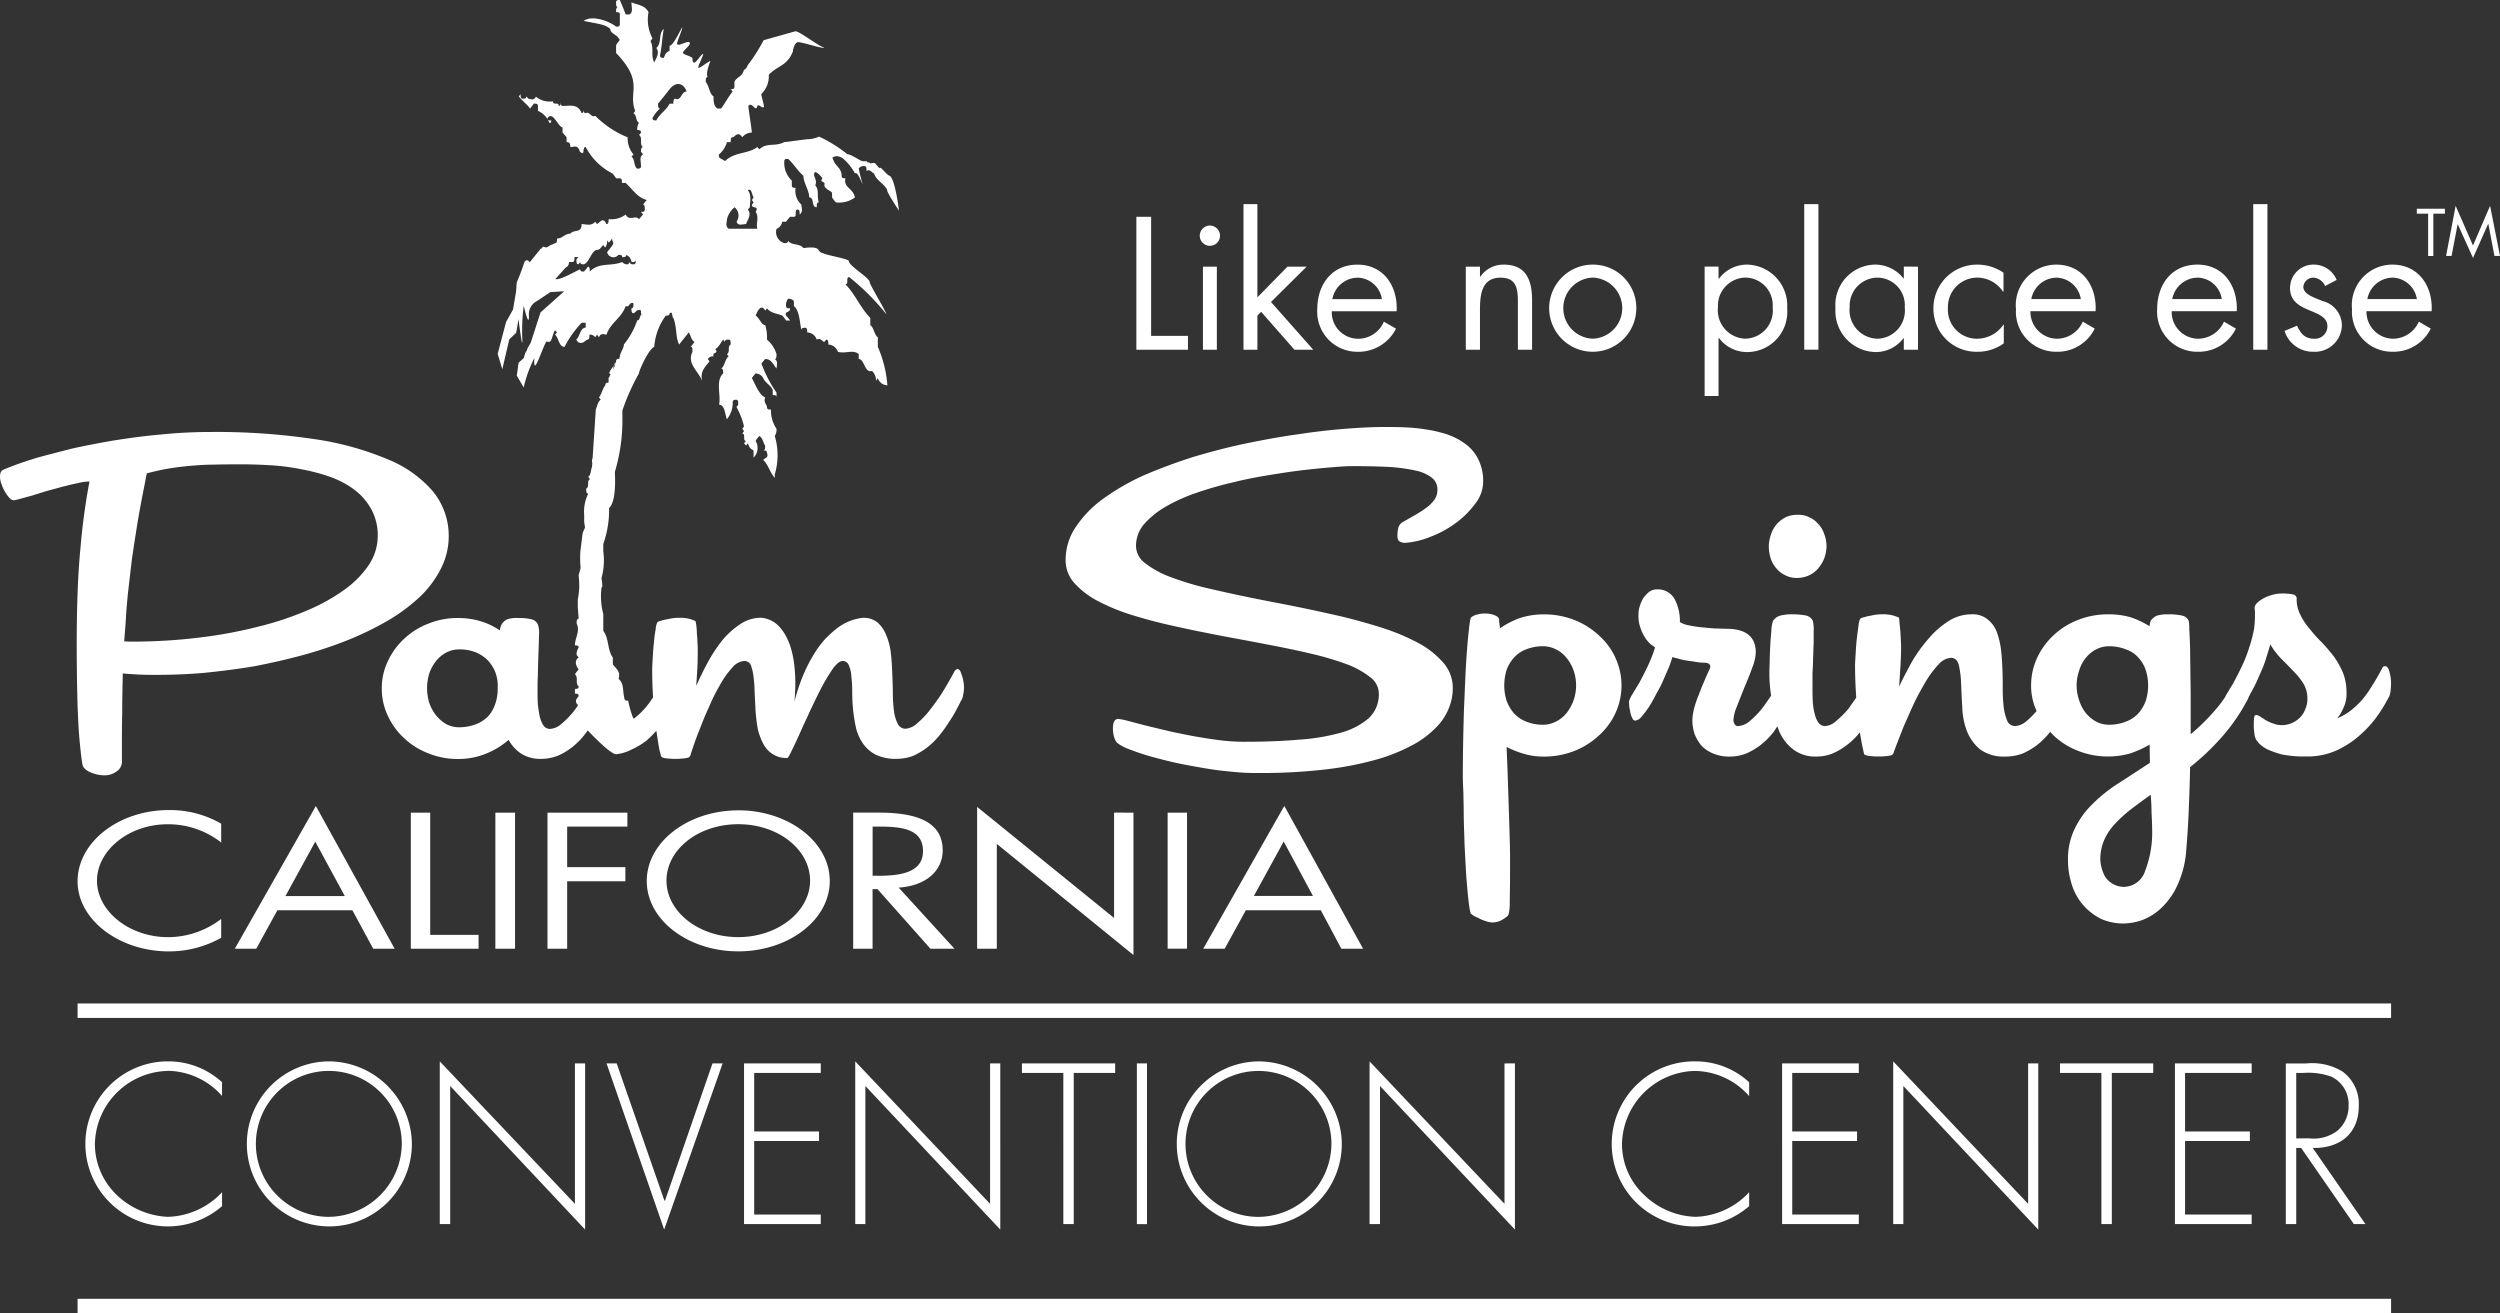 <svg xmlns="http://www.w3.org/2000/svg" width="189" height="99.282" viewBox="0 0 189 99.282">
  <rect x="0" y="0" width="189" height="99.282" fill="#333333" stroke="none"/>
  <path id="Path_4" data-name="Path 4" d="M32.744,37.165a8.882,8.882,0,0,0-3.458-2.451,22.587,22.587,0,0,0-5.625-1.532,50.029,50.029,0,0,0-7.683-.525,37.43,37.43,0,0,0-3.9.2c-1.269.109-2.451.285-3.59.46-1.116.2-2.167.394-3.108.613-.941.241-1.795.46-2.517.657q-1.083.328-1.773.591c-.46.175-.744.285-.876.35S0,35.764,0,36.049a1.613,1.613,0,0,0,.131.591,2.686,2.686,0,0,0,.263.569,2.528,2.528,0,0,0,.328.438.5.5,0,0,0,.306.175,2.973,2.973,0,0,0,.482-.109c.263-.066.547-.153.9-.241.328-.109.7-.219,1.116-.35.416-.109.81-.219,1.2-.328.394-.088.766-.2,1.138-.263a3.848,3.848,0,0,1,.9-.131,50.214,50.214,0,0,0-.679,5.012c-.2,2.036-.285,4.487-.285,7.376,0,1.466.022,2.714.044,3.765.022,1.029.066,1.9.109,2.627.044.7.109,1.269.153,1.685.044.394.088.722.131.941a.581.581,0,0,0,.2.328,1.215,1.215,0,0,0,.372.241,2.953,2.953,0,0,0,.525.175,2.338,2.338,0,0,0,.547.066,1.526,1.526,0,0,0,.919-.285.882.882,0,0,0,.416-.832V56.251c0-.613,0-1.357.022-2.3,0-.919.022-1.948.044-3.042.416.044.832.066,1.248.088.438.022.854.022,1.291.022,1.182,0,2.386-.044,3.633-.153,1.269-.131,2.517-.285,3.787-.5,1.248-.241,2.5-.525,3.7-.854A32.028,32.028,0,0,0,26.4,48.35a24.252,24.252,0,0,0,3.02-1.488A13.861,13.861,0,0,0,31.8,45.067a7.893,7.893,0,0,0,1.554-2.123,5.34,5.34,0,0,0,.569-2.408,5.277,5.277,0,0,0-1.182-3.371m-4.837,5.516a7.443,7.443,0,0,1-1.839,1.882,14.242,14.242,0,0,1-2.824,1.576,23.357,23.357,0,0,1-3.677,1.226,33.964,33.964,0,0,1-4.29.81,41.486,41.486,0,0,1-4.75.328H9.849a3.232,3.232,0,0,1-.46-.022c.044-.547.088-1.116.131-1.729.022-.591.088-1.16.131-1.707q.164-1.445.328-2.824.2-1.346.394-2.561c.131-.788.263-1.51.394-2.189.131-.657.241-1.226.328-1.685.591-.153,1.16-.285,1.707-.372.525-.088,1.072-.153,1.62-.2s1.138-.088,1.773-.088c.613-.022,1.335-.022,2.123-.022.635,0,1.335.022,2.079.066a16.585,16.585,0,0,1,2.276.285,14.881,14.881,0,0,1,2.211.569,7.119,7.119,0,0,1,1.86.963,4.743,4.743,0,0,1,1.313,1.488,4.092,4.092,0,0,1,.5,2.057,3.912,3.912,0,0,1-.657,2.145m83.852-7.967a3.174,3.174,0,0,0-.985-1.16,4.992,4.992,0,0,0-1.4-.722,10.219,10.219,0,0,0-1.62-.372,13.871,13.871,0,0,0-1.642-.153c-.547-.022-1.029-.022-1.466-.022q-1.215,0-2.889.131c-1.116.088-2.32.219-3.59.416-1.291.175-2.6.416-3.984.7-1.357.285-2.692.635-4.005,1.029-1.291.416-2.539.876-3.7,1.379a17.362,17.362,0,0,0-3.042,1.751,8.282,8.282,0,0,0-2.079,2.123,4.408,4.408,0,0,0-.788,2.539,2.558,2.558,0,0,0,.679,1.751,6.321,6.321,0,0,0,1.795,1.357,15.128,15.128,0,0,0,2.648,1.072c1.007.306,2.079.591,3.217.832,1.138.263,2.3.482,3.5.722,1.2.219,2.364.438,3.5.657s2.211.438,3.217.679a22.142,22.142,0,0,1,2.67.788,6.542,6.542,0,0,1,1.795.985,1.558,1.558,0,0,1,.657,1.248,2.458,2.458,0,0,1-.766,1.86A5.483,5.483,0,0,1,101.34,55.4a15.644,15.644,0,0,1-3.239.525c-1.226.109-2.583.153-4.049.153a15.592,15.592,0,0,1-1.948-.131c-.679-.088-1.357-.2-2.057-.328-.679-.131-1.335-.263-1.97-.416s-1.2-.285-1.707-.416-.919-.241-1.248-.328a5.281,5.281,0,0,0-.569-.109.339.339,0,0,0-.328.2,1.178,1.178,0,0,0-.088.482,2.309,2.309,0,0,0,.088.679,1.157,1.157,0,0,0,.219.438,3.277,3.277,0,0,0,.832.46c.394.153.876.328,1.445.5s1.2.328,1.9.5c.679.153,1.4.285,2.145.416s1.488.241,2.254.306a17.928,17.928,0,0,0,2.123.109,41.935,41.935,0,0,0,4.99-.263,24.66,24.66,0,0,0,3.808-.722,13.377,13.377,0,0,0,2.78-1.094,7.108,7.108,0,0,0,1.817-1.335,4.327,4.327,0,0,0,.985-1.466,3.9,3.9,0,0,0,.306-1.532,2.885,2.885,0,0,0-.657-1.86,6.627,6.627,0,0,0-1.817-1.488,16.3,16.3,0,0,0-2.692-1.16c-1.007-.328-2.1-.635-3.261-.919-1.16-.263-2.342-.525-3.546-.766s-2.386-.46-3.546-.7-2.233-.482-3.261-.722a22.937,22.937,0,0,1-2.67-.832,7.139,7.139,0,0,1-1.839-1.029,1.629,1.629,0,0,1-.657-1.269,2.527,2.527,0,0,1,.613-1.663,6.544,6.544,0,0,1,1.663-1.335,13.208,13.208,0,0,1,2.364-1.051,27.258,27.258,0,0,1,2.78-.788c.963-.241,1.926-.416,2.889-.569.941-.153,1.839-.285,2.648-.372s1.51-.153,2.1-.2,1.007-.066,1.248-.066q1.674,0,2.889.066a13.039,13.039,0,0,1,2.014.285,2.976,2.976,0,0,1,1.182.547,1.1,1.1,0,0,1,.394.876,1.247,1.247,0,0,1-.241.788,2.826,2.826,0,0,1-.635.613,8.153,8.153,0,0,1-.854.547l-.919.525a.724.724,0,0,0-.306.416,2.5,2.5,0,0,0-.066.613c0,.241.066.372.2.438a1.113,1.113,0,0,0,.306.088h.044a6.256,6.256,0,0,0,1.948-.46,7.823,7.823,0,0,0,1.926-1.051,6.654,6.654,0,0,0,1.466-1.466,2.7,2.7,0,0,0,.591-1.642,3.647,3.647,0,0,0-.372-1.707m10.375,15.015a5.124,5.124,0,0,0-1.269-1.707,5.807,5.807,0,0,0-1.86-1.16,6.24,6.24,0,0,0-2.32-.416,5.708,5.708,0,0,0-1.729.263,6.486,6.486,0,0,0-1.554.788q-.033-.328-.066-.525V46.8a.434.434,0,0,0-.241-.241,1.264,1.264,0,0,0-.372-.131,1.963,1.963,0,0,0-.525-.044,1.707,1.707,0,0,0-.482.066.967.967,0,0,0-.35.131.323.323,0,0,0-.2.219,7.31,7.31,0,0,0-.109.788q-.1.788-.2,2.3c-.066.985-.109,2.233-.175,3.7-.044,1.466-.088,3.174-.088,5.078,0,.416.022.854.044,1.291,0,.438.022.876.022,1.335,0,.854.044,1.729.066,2.6.044.876.088,1.663.131,2.408.066.722.109,1.335.175,1.839a6.045,6.045,0,0,0,.153.919,2.286,2.286,0,0,0,.306.219,4.375,4.375,0,0,1,.46.219,4.259,4.259,0,0,0,.482.175,1.477,1.477,0,0,0,.372.066h.044a1.374,1.374,0,0,0,.416-.066,1.469,1.469,0,0,0,.372-.175,3.2,3.2,0,0,0,.285-.2.459.459,0,0,0,.131-.175,3.6,3.6,0,0,0,.088-.876c0-.482.022-1.16.022-1.97V64.459c-.022-1.138-.066-2.386-.109-3.787-.044-1.379-.088-2.78-.153-4.2a7.685,7.685,0,0,0,1.335.525,5.233,5.233,0,0,0,1.445.2,6.24,6.24,0,0,0,2.32-.416,5.808,5.808,0,0,0,1.86-1.16,5.124,5.124,0,0,0,1.269-1.707,4.983,4.983,0,0,0,0-4.181m-3.174,3.239a3.59,3.59,0,0,1-.525.941,2.461,2.461,0,0,1-.788.635,2.092,2.092,0,0,1-.963.241,3.35,3.35,0,0,1-1.313-.241,2.555,2.555,0,0,1-.919-.635,3.12,3.12,0,0,1-.547-.941,3.986,3.986,0,0,1-.175-1.138,4.056,4.056,0,0,1,.175-1.182,2.774,2.774,0,0,1,.547-.919,2.31,2.31,0,0,1,.919-.635,3.35,3.35,0,0,1,1.313-.241,2.092,2.092,0,0,1,.963.241,2.2,2.2,0,0,1,.788.635,3.149,3.149,0,0,1,.525.919,3.434,3.434,0,0,1,.2,1.182,3.365,3.365,0,0,1-.2,1.138m18.955-12.607a1.971,1.971,0,0,0-.438-.744,1.882,1.882,0,0,0-.657-.5,1.729,1.729,0,0,0-.832-.2h-.109a2.05,2.05,0,0,0-.81.153,2.4,2.4,0,0,0-.679.482,2.36,2.36,0,0,0-.46.744,3.126,3.126,0,0,0-.2.919v.109a3.111,3.111,0,0,0,.153.919,2.094,2.094,0,0,0,.438.744,1.882,1.882,0,0,0,.657.5,1.792,1.792,0,0,0,.832.2h.066a2.2,2.2,0,0,0,.854-.175,2.13,2.13,0,0,0,.679-.482,2.9,2.9,0,0,0,.482-.744,2.981,2.981,0,0,0,.2-.9V41.28a2.544,2.544,0,0,0-.175-.919m42.725,10.4c-.066-.263-.175-.394-.306-.394a.339.339,0,0,0-.175.044c-.022.044-.066.131-.131.241-.219.416-.46.832-.7,1.2a7.51,7.51,0,0,1-.744,1.051,7.367,7.367,0,0,1-.854.81,4.339,4.339,0,0,1-1.029.591,3.349,3.349,0,0,0,.46-.766,2.391,2.391,0,0,0,.241-1.16,4.044,4.044,0,0,0-.263-1.51,6.311,6.311,0,0,0-.7-1.248,14.016,14.016,0,0,0-.919-1.072,9.545,9.545,0,0,1-.9-1.007,4.629,4.629,0,0,1-.7-1.051,2.48,2.48,0,0,1-.285-1.182.327.327,0,0,0-.285-.372,4.2,4.2,0,0,0-.854-.066h-.044a2.575,2.575,0,0,0-.679.109,2.939,2.939,0,0,0-.657.263,2.1,2.1,0,0,0-.482.35.6.6,0,0,0-.175.328,1.452,1.452,0,0,0,.022.285v.416a8.164,8.164,0,0,1-.066.919,9.918,9.918,0,0,1-.372,1.423,10.432,10.432,0,0,1-.569,1.445c-.219.46-.438.876-.635,1.248-.219.35-.394.657-.547.9-.022.044-.022.066-.044.109a8.7,8.7,0,0,1-.525.722,16.071,16.071,0,0,1-2.1,2.123V53.6c0-.9,0-1.729-.022-2.517,0-.788-.022-1.488-.022-2.1-.022-.613-.044-1.094-.066-1.466a2.253,2.253,0,0,0-.044-.591.72.72,0,0,0-.525-.394,4.41,4.41,0,0,0-1.007-.088,2.8,2.8,0,0,0-.9.109,1.372,1.372,0,0,0-.438.372,2.116,2.116,0,0,0-.088.416,6.711,6.711,0,0,0-1.445-.679,5.875,5.875,0,0,0-1.663-.219,6.092,6.092,0,0,0-2.276.416,5.579,5.579,0,0,0-1.86,1.16,5.374,5.374,0,0,0-1.248,1.707,4.908,4.908,0,0,0-.46,2.1,4.487,4.487,0,0,0,.416,1.926,6.3,6.3,0,0,1-.766.766,1.444,1.444,0,0,1-.854.372.645.645,0,0,1-.591-.372,4.092,4.092,0,0,1-.263-.941,12.114,12.114,0,0,1-.088-1.357c0-.5,0-1.029-.022-1.554s-.044-1.051-.109-1.554a5.872,5.872,0,0,0-.328-1.357,2.18,2.18,0,0,0-.7-.941,1.741,1.741,0,0,0-1.182-.372,3.228,3.228,0,0,0-1.773.525,6.624,6.624,0,0,0-1.51,1.335,11.35,11.35,0,0,0-1.27,1.773c-.35.657-.679,1.269-.941,1.839.044-.547.066-1.072.109-1.6.022-.547.044-1.029.044-1.466,0-.131-.022-.306-.022-.525-.022-.241-.022-.46-.044-.7-.022-.219-.044-.438-.066-.613a.867.867,0,0,0-.044-.328c-.066-.022-.219-.088-.438-.153a2.794,2.794,0,0,0-.788-.088h-.066a2.53,2.53,0,0,0-.372.022,3.712,3.712,0,0,0-.482.088,2.365,2.365,0,0,0-.46.109.822.822,0,0,0-.306.109,1.358,1.358,0,0,0-.131.525c-.044.306-.088.635-.131,1.007s-.066.744-.088,1.138c-.022.372-.044.657-.044.876,0,.9.044,1.685.088,2.43-.2.285-.394.569-.569.81a6.644,6.644,0,0,1-.963.963,1.316,1.316,0,0,1-.832.372.612.612,0,0,1-.482-.241,1.844,1.844,0,0,1-.285-.657,4.23,4.23,0,0,1-.153-.985c-.022-.35-.022-.744-.022-1.16v-.963c.022-.372.044-.744.044-1.116.022-.372.022-.744.044-1.094v-.919a2.851,2.851,0,0,0-.066-.832.777.777,0,0,0-.525-.394,5.923,5.923,0,0,0-1.007-.088,3.52,3.52,0,0,0-.963.109.988.988,0,0,0-.5.372,2.219,2.219,0,0,0-.131.657c-.022.35-.066.766-.088,1.226-.022.438-.044.9-.044,1.313-.022.438-.022.744-.022.963a10.778,10.778,0,0,0,.131,1.51c-.241.35-.46.679-.679.963a6.6,6.6,0,0,1-.941.963,1.445,1.445,0,0,1-.876.372.248.248,0,0,1-.263-.153.528.528,0,0,1-.088-.328,3.076,3.076,0,0,1,.263-1.007c.175-.46.372-.941.569-1.445.219-.5.416-1.007.591-1.488a3.428,3.428,0,0,0,.263-1.138c0-1.2-.744-1.795-2.233-1.795-.241,0-.525-.022-.854-.022-.35-.022-.679-.066-1.029-.088-.35-.044-.657-.088-.963-.153a1.976,1.976,0,0,1-.657-.241,3.539,3.539,0,0,0-.416-1.773,1.445,1.445,0,0,0-1.313-.7.978.978,0,0,0-.613.2,2.3,2.3,0,0,0-.438.482,3.043,3.043,0,0,0-.263.613,2.034,2.034,0,0,0-.088.591,2.669,2.669,0,0,0,.175,1.094,3.36,3.36,0,0,0,.372.744,2.992,2.992,0,0,0,.416.46,1.273,1.273,0,0,1,.285.219,10.432,10.432,0,0,1-.569,1.445c-.219.46-.438.876-.635,1.248-.219.35-.394.657-.547.9a2.191,2.191,0,0,0-.219.482c0,.088.022.2.022.372.022.153.066.306.088.482a1.837,1.837,0,0,0,.153.416.253.253,0,0,0,.2.175.713.713,0,0,0,.482-.285,7.7,7.7,0,0,0,.547-.722,8.681,8.681,0,0,0,.569-1.007,8.27,8.27,0,0,0,.547-1.072c.153-.35.306-.7.438-1.007.109-.306.2-.547.241-.722a1.838,1.838,0,0,0,.394.109,3.863,3.863,0,0,0,.635.153c.241.044.482.066.722.109a4.173,4.173,0,0,0,.7.066.548.548,0,0,1,.285.066.266.266,0,0,1,.131.219.688.688,0,0,1-.088.263c-.109.241-.241.525-.372.854-.153.328-.285.679-.416,1.029a7.148,7.148,0,0,0-.35,1.029,3.859,3.859,0,0,0-.131.919,3.274,3.274,0,0,0,.175,1.029,3.212,3.212,0,0,0,.525.876,2.67,2.67,0,0,0,.9.591,3.063,3.063,0,0,0,1.226.219,3.448,3.448,0,0,0,1.27-.241,5.582,5.582,0,0,0,1.094-.657,5.8,5.8,0,0,0,.9-.9c.131-.153.219-.328.328-.482.088.175.131.372.219.525a3.353,3.353,0,0,0,1.094,1.291,2.7,2.7,0,0,0,1.6.46,3.157,3.157,0,0,0,1.291-.241,5.009,5.009,0,0,0,1.094-.657,5.108,5.108,0,0,0,.919-.9c.022-.022.022-.022.022-.044.088.5.153.9.219,1.182.066.306.109.482.109.482a.41.41,0,0,0,.241.109,1.7,1.7,0,0,0,.35.044,3.389,3.389,0,0,0,.482.022,3.71,3.71,0,0,0,.5-.022,1.928,1.928,0,0,0,.372-.044c.131-.022.2-.066.219-.109l.044-.044q.033-.131.263-.722c.153-.394.328-.854.547-1.4.241-.525.482-1.094.766-1.707.285-.591.591-1.138.9-1.663a7.706,7.706,0,0,1,.941-1.248,1.394,1.394,0,0,1,.941-.5c.306,0,.5.2.591.547a7.359,7.359,0,0,1,.175,1.4c.022.547.044,1.138.088,1.795a5.451,5.451,0,0,0,.35,1.795,3.472,3.472,0,0,0,.985,1.379,3.06,3.06,0,0,0,1.97.547,3.565,3.565,0,0,0,1.291-.241,5.581,5.581,0,0,0,1.094-.657,5.8,5.8,0,0,0,.9-.9.166.166,0,0,0,.044-.088,3.913,3.913,0,0,0,.285.306,5.579,5.579,0,0,0,1.86,1.16,6.092,6.092,0,0,0,2.276.416,5.876,5.876,0,0,0,1.663-.241,7.872,7.872,0,0,0,1.445-.657l.022,1.379c-.81.525-1.576,1.029-2.32,1.51a11.291,11.291,0,0,0-1.992,1.576,6.551,6.551,0,0,0-1.357,1.86,5.206,5.206,0,0,0-.525,2.408,5.987,5.987,0,0,0,.306,1.9,4.246,4.246,0,0,0,.854,1.51,4.368,4.368,0,0,0,1.335,1.029,4.041,4.041,0,0,0,1.707.35,4.372,4.372,0,0,0,1.423-.263,4.291,4.291,0,0,0,1.466-.941,5.507,5.507,0,0,0,1.2-1.729,7.6,7.6,0,0,0,.657-2.714c.066-.788.131-1.707.175-2.78.044-1.094.088-2.211.109-3.393a18.389,18.389,0,0,0,2.342-2.211,14.165,14.165,0,0,0,2.057-3c0-.022.022-.044.022-.088a2.384,2.384,0,0,0,.131-.241c.2-.35.394-.722.547-1.072s.306-.7.438-1.007c.109-.306.2-.547.241-.722.044-.131.088-.263.109-.35a2.242,2.242,0,0,0,.088-.306c.044-.109.066-.219.088-.285a5.806,5.806,0,0,0,.876,1.138c.306.306.613.613.9.919a5.411,5.411,0,0,1,.722.9,2.179,2.179,0,0,1,.306,1.16,1.844,1.844,0,0,1-.153.766,1.727,1.727,0,0,1-.394.635,1.919,1.919,0,0,1-.591.416,1.888,1.888,0,0,1-.788.175,1.783,1.783,0,0,1-.679-.131,2.686,2.686,0,0,1-.569-.263c-.153-.088-.306-.2-.416-.263a.517.517,0,0,0-.285-.109c-.088,0-.131.066-.153.2a3.878,3.878,0,0,0-.022.525,3.313,3.313,0,0,0,.044.657,1.159,1.159,0,0,0,.131.482c.022.044.109.131.219.285a2.618,2.618,0,0,0,.613.438,7.038,7.038,0,0,0,1.116.394,8.69,8.69,0,0,0,1.86.153,5.3,5.3,0,0,0,2.32-.482,6.965,6.965,0,0,0,1.795-1.2,8.359,8.359,0,0,0,1.269-1.423,10.826,10.826,0,0,0,.788-1.291,1.145,1.145,0,0,0,.175-.5,5.765,5.765,0,0,0,.044-.613,3.111,3.111,0,0,0-.131-.919m-18.408,2.211a3.12,3.12,0,0,1-.547.941,2.464,2.464,0,0,1-.941.635,3.465,3.465,0,0,1-1.335.241,2.073,2.073,0,0,1-.941-.241,2.638,2.638,0,0,1-.766-.635,3,3,0,0,1-.5-.941,3.365,3.365,0,0,1-.2-1.138,3.309,3.309,0,0,1,.2-1.16,2.589,2.589,0,0,1,.5-.941,2.332,2.332,0,0,1,.766-.635,2.073,2.073,0,0,1,.941-.241,3.465,3.465,0,0,1,1.335.241,2.242,2.242,0,0,1,.941.635,2.667,2.667,0,0,1,.547.941,3.907,3.907,0,0,1,.175,1.16,3.986,3.986,0,0,1-.175,1.138m-.066,12.914a1.713,1.713,0,0,1-1.554,1.16,1.66,1.66,0,0,1-.9-.241,1.708,1.708,0,0,1-.569-.547,3.047,3.047,0,0,1-.35-1.226,3.646,3.646,0,0,1,.285-1.51,4.289,4.289,0,0,1,.832-1.248,9.831,9.831,0,0,1,1.2-1.094c.46-.35.963-.722,1.488-1.094.044.482.066.941.066,1.357.022.438.044.832.044,1.182a8.046,8.046,0,0,1-.547,3.261M87.025,25.39v-9H85.909V26.44h3.9V25.39Zm4.443-8.339a.776.776,0,0,0-.766.766.766.766,0,0,0,1.532,0,.776.776,0,0,0-.766-.766m-.525,9.39h1.051V20.159H90.943Zm5.144-3.611,2.692-2.67H97.334l-2.276,2.32V15.431H94.008V26.44h1.051V23.858l.285-.285L97.86,26.44h1.423Zm6.632,2.78a2,2,0,0,1-2.036-2.079h4.9c.109-1.86-.963-3.524-2.955-3.524-1.97,0-3.042,1.532-3.042,3.371a3.03,3.03,0,0,0,3.064,3.217,3.181,3.181,0,0,0,2.889-1.751l-.919-.525a2.108,2.108,0,0,1-1.9,1.291m-.088-4.618a1.9,1.9,0,0,1,1.839,1.62h-3.743a1.968,1.968,0,0,1,1.9-1.62m11.053-.985a2.094,2.094,0,0,0-1.773.919h-.022v-.766h-1.072V26.44h1.072V23.464c0-1.116.088-2.473,1.554-2.473,1.248,0,1.313.9,1.313,1.9V26.44h1.072V22.719c0-1.466-.394-2.714-2.145-2.714m6.72,0a3.294,3.294,0,1,0,3.305,3.305,3.27,3.27,0,0,0-3.305-3.305m0,5.6a2.311,2.311,0,0,1,0-4.618,2.31,2.31,0,0,1,0,4.618m11.71-5.6a2.634,2.634,0,0,0-2.145,1.051h-.044v-.9h-1.051v9.784h1.051V25.565h.044a2.634,2.634,0,0,0,2.145,1.051,3.04,3.04,0,0,0,3-3.305,3.1,3.1,0,0,0-3-3.305m-.175,5.6a2.154,2.154,0,0,1-2.057-2.386,2.119,2.119,0,0,1,2.036-2.233,2.087,2.087,0,0,1,2.1,2.254,2.127,2.127,0,0,1-2.079,2.364m4.465.832h1.073V15.431H136.4Zm7.529-6.282v.9h-.022a2.728,2.728,0,0,0-2.145-1.051,3.052,3.052,0,0,0-3,3.305,3.1,3.1,0,0,0,2.977,3.305,2.616,2.616,0,0,0,2.167-1.051h.022v.876h1.072V20.159Zm-2.036,5.45a2.154,2.154,0,0,1-2.057-2.386A2.123,2.123,0,0,1,141.9,20.99a2.087,2.087,0,0,1,2.1,2.254,2.131,2.131,0,0,1-2.1,2.364m9.565-1.072a2.426,2.426,0,0,1-2.036,1.072,2.194,2.194,0,0,1-2.167-2.32,2.224,2.224,0,0,1,2.211-2.3,2.358,2.358,0,0,1,1.948,1.051h.044V20.618a3.478,3.478,0,0,0-1.948-.613,3.293,3.293,0,0,0-3.349,3.283,3.245,3.245,0,0,0,3.349,3.305,3.356,3.356,0,0,0,1.97-.635V24.536Zm4.093,1.072a2.033,2.033,0,0,1-2.057-2.079h4.925c.109-1.86-.963-3.524-2.977-3.524a3.068,3.068,0,0,0-3.042,3.371,3.03,3.03,0,0,0,3.064,3.217,3.134,3.134,0,0,0,2.889-1.751l-.9-.525a2.157,2.157,0,0,1-1.9,1.291m-.088-4.618a1.917,1.917,0,0,1,1.839,1.62h-3.743a1.968,1.968,0,0,1,1.9-1.62m10.769,4.618a2.02,2.02,0,0,1-2.057-2.079H169.1c.088-1.86-.963-3.524-2.977-3.524-1.97,0-3.042,1.532-3.042,3.371a3.03,3.03,0,0,0,3.064,3.217,3.134,3.134,0,0,0,2.889-1.751l-.9-.525a2.157,2.157,0,0,1-1.9,1.291m-.109-4.618a1.882,1.882,0,0,1,1.839,1.62h-3.743a1.987,1.987,0,0,1,1.9-1.62m4.224,5.45h1.072V15.431h-1.072Zm5.253-3.677c-.744-.306-1.466-.525-1.466-1.094a.767.767,0,0,1,.788-.679,1.031,1.031,0,0,1,.854.635l.876-.46a1.861,1.861,0,0,0-1.663-1.16,1.772,1.772,0,0,0-1.86,1.773c0,1.97,2.824,1.488,2.824,2.889a.938.938,0,0,1-1.007.941c-.7,0-1.007-.394-1.291-.985l-.941.394a2.241,2.241,0,0,0,2.211,1.576,2.038,2.038,0,0,0,2.123-2.036,1.91,1.91,0,0,0-1.445-1.795m5.362,2.845a2.033,2.033,0,0,1-2.057-2.079h4.925c.109-1.86-.963-3.524-2.977-3.524a3.068,3.068,0,0,0-3.042,3.371,3.03,3.03,0,0,0,3.064,3.217,3.134,3.134,0,0,0,2.889-1.751l-.9-.525a2.157,2.157,0,0,1-1.9,1.291m-.088-4.618a1.917,1.917,0,0,1,1.839,1.62h-3.743a1.968,1.968,0,0,1,1.9-1.62m1.839-5.209v.372h.854v3.2h.394v-3.2h.875v-.372Zm5.538-.219-1.291,3-1.313-3-.722,3.787h.416l.46-2.408,1.16,2.561,1.138-2.561h.022l.46,2.408H189ZM41.411,9.04a1.173,1.173,0,0,1,.109.241c.153,0,.153,0,.153-.175-.109,0-.219,0-.263-.066m5.078,18.429c-.044,0-.066.088-.088.2a1.925,1.925,0,0,0,.131-.219ZM72.689,51c-.066-.285-.175-.416-.306-.416-.088,0-.2.088-.285.285-.285.525-.591,1.051-.9,1.554-.328.5-.657.941-.963,1.335a6.6,6.6,0,0,1-.941.963,1.447,1.447,0,0,1-.832.372.645.645,0,0,1-.591-.372,3,3,0,0,1-.285-.941,11.707,11.707,0,0,1-.088-1.335c0-.5-.022-1.029-.044-1.554s-.044-1.029-.109-1.532A4.77,4.77,0,0,0,67,48.022a2.515,2.515,0,0,0-.657-.963,1.687,1.687,0,0,0-1.138-.35,3.933,3.933,0,0,0-1.926.788,8.665,8.665,0,0,0-.854.766A7.326,7.326,0,0,0,61.57,49.4a11.331,11.331,0,0,0-.81,1.554,13.885,13.885,0,0,0-.7,2.1c.022-.263.044-.5.044-.722.022-.219.022-.438.022-.657a11.636,11.636,0,0,0-.109-1.642,7.274,7.274,0,0,0-.285-1.226,4.94,4.94,0,0,0-.416-.9,3.47,3.47,0,0,0-.46-.591,2.1,2.1,0,0,0-1.291-.613,2.8,2.8,0,0,0-1.6.482,6.145,6.145,0,0,0-1.379,1.248A11.508,11.508,0,0,0,53.493,50.1c-.328.613-.613,1.2-.854,1.751.022-.482.066-.963.088-1.445s.022-.9.022-1.313a4.979,4.979,0,0,0-.022-.525c0-.219-.022-.46-.044-.679a4.723,4.723,0,0,0-.044-.613,1.336,1.336,0,0,0-.066-.328c-.066-.022-.2-.088-.416-.153a2.9,2.9,0,0,0-.788-.088H51.3a2.687,2.687,0,0,0-.372.022,4.53,4.53,0,0,0-.482.088,3.5,3.5,0,0,0-.46.109.7.7,0,0,0-.285.109,1.359,1.359,0,0,0-.131.525,9.534,9.534,0,0,0-.131,1.007c-.044.372-.066.722-.088,1.094-.022.394-.044.679-.044.9,0,.788.022,1.488.066,2.167-.131.175-.263.394-.394.547a5.644,5.644,0,0,1-.941.963.353.353,0,0,1-.153.088,6.93,6.93,0,0,1-.394-1.357c-.131,0-.285,0-.285-.175-.153-.547,0-1.094-.438-1.466.153-.547-.131-.722-.438-1.094v-.525c-.416-.547-.285-1.466-.722-2.014V46.424a5.276,5.276,0,0,1-.131-2.014c.131,0,0-.547,0-.722a5.006,5.006,0,0,0,.131-2.014v-.547a7.678,7.678,0,0,0,.438-2.714c.591-.547.438-2.561.438-2.736a13.745,13.745,0,0,0,.569-3.655v-.985a16.245,16.245,0,0,1,1.248-2.8c0-.2.722-1.839,1.16-2.014a4.512,4.512,0,0,1,.876-2.364c.131,0,.285,0,.285-.175.285-.2.153.35.285.35.285.744.153,1.466.438,2.014.285-.372.438-.547.722-.919.153.175.153.547.438.722-.153.2-.153.2-.285.372.131,0,.131.175.131.372-.438.9.438,1.445.722,2.189-.153-.744.285-1.094.569-1.466l-.131-.175a.44.44,0,0,1,.438-.2c-.153-.35.416-.175.131-.547.285-.175.438-.547.591-.722l.131.175c0-.175.153-.175.285-.175.153,0,.153.175.153.372-.285.175,0,.547-.285.722l.131.175c-.285.2-.285.744-.569.919.153,0,.153.175.153.372-.591.547-.153,1.642-.306,2.364.438,0,.438.722.591,1.094a1.943,1.943,0,0,0,.438-1.269c0-.2.131-.2.285-.2.131,0,.131.2.131.372l-.131.175a5.8,5.8,0,0,1,.569,1.466l-.131.175.131.175-.131.2c.285,0,0,.547.285.547l-.153.175.153.175.131-.175c.153.372.153.372.438.547V34.6a1.037,1.037,0,0,0,.153-1.269,2.389,2.389,0,0,1,.285-.372c.285.175.285.547.438.722,0,.2,0,.372-.153.372.153,0,.285,0,.285.175.153.372-.131.372-.285.547.394.328.547,1.051.9,1.357a1.066,1.066,0,0,1-.022-.263,5.07,5.07,0,0,0,0-2.911.849.849,0,0,0,.131-.547,2.442,2.442,0,0,1-.416-1.445c-.153,0-.306,0-.306-.2,0-.175-.285-.35-.131-.722-.438-.175-.722-.919-1.007-1.466a4,4,0,0,1,.285-.35.691.691,0,0,1,.569.35c.153.372.591.547.722.919v.372c.153,0,.285,0,.285.175V29.68a9.809,9.809,0,0,1-1.138-2.189,4,4,0,0,1,.285-.35c.438,0,.569.35.854.722,0-.175.153-.547-.131-.722.131,0,.131-.2.131-.372a2.3,2.3,0,0,0-.722-1.094,3.13,3.13,0,0,0-.131-1.094c-.285,0-.438-.547-.722-.722.131-.372.438-.919.722-.372l.131-.175c.306.372.722.372,1.16.547a2.389,2.389,0,0,1,.285.372h.306c-.153-.2-.153-.2-.306-.372-.131-.372.306-.175.306-.547-.153,0-.306,0-.306-.175a.73.73,0,0,1,.153-.547.482.482,0,0,1,.438.175v.372c.438.35.438,1.269.569,1.817,0-.175.153-.175.285-.175.153,0,.153.175.153.35a.793.793,0,0,1,.722.547c.285-.175.438.175.569.175l.153-.175c.153,0,.153.175.153.372a.793.793,0,0,1,.722.547c.569.175,1.138-.2,1.576.175v.372c.438,0,.438,1.094,1.007.9a1.066,1.066,0,0,1,.306.744l.131-.2a.793.793,0,0,0,.722.547,8.889,8.889,0,0,0-.722-2.911V25.5c-.285-.2-.285-.722-.569-.919v-.547c-.722-.722-1.16-1.817-1.882-2.539.285,0,0-.547.285-.547A17.735,17.735,0,0,1,67.02,23.77c-.131-.394-1.269-2.254-1.269-2.43,0-.35-1.576-1.226-1.576-1.6,0-.175-1.707-.438-1.992-.613-.153,0-.285-.2-.285-.2-.153-.35-1.029-.175-1.16-.175-.285-.372-.876-.175-1.16-.547,0,.175-.153.175-.285.175a.874.874,0,0,1-.591-1.072.748.748,0,0,0,.438-.547h.285c.153-.2.153-.2.306-.372h.285c.285,0,0-.547.285-.547.153,0,.153.175.153.372.285-.2.131-.547.131-.744a1.4,1.4,0,0,1-.438-1.269c-.131,0-.285,0-.285-.175v-.372a1.838,1.838,0,0,1-.569-1.466c0-.175.131-.175.285-.175.438.372.722.919,1.16,1.269,0,.547.438,1.094.438,1.642.416,0,.131.744.569.744,0-.2,0-.372.153-.372-.153-.547.044-.919-.263-1.291.153-.35-.088-.591-.088-.788-.022-.416.35-.109.635.263-.285.35.285.175.131.547.153.35.438.35.591.547v.35a2.389,2.389,0,0,0,.285.372,1.96,1.96,0,0,0,1.445-.372c-.153-.722-.876-.722-.722-1.445-.153,0-.285,0-.285-.2,0-.547-.438-.722-.591-1.094-.044-.131-.088-.2-.109-.263.109-.066.328-.241.788.044a4.155,4.155,0,0,1,.919,1.138c.2-.109.372.394.591.854a11.926,11.926,0,0,1-.306-1.226.482.482,0,0,1,.438-.175c.153,0,.153.175.153.372.285-.2.416.175.569.175.153.547.722.722,1.007,1.269-.153,0,.876,1.554.876,1.554s-.285-2.451-.722-2.648c-.153,0-.7-.744-.7-.569-.153,0-.328-.394-.46-.394a1.007,1.007,0,0,0-.285.044c-.153-.175-.153.022-.285-.175H65.2c-.131,0-.854-.525-1.138-.525a10.3,10.3,0,0,0-2.145-1.335,2.1,2.1,0,0,1-.832.2c-.153,0-1.663.219-1.795.219-.722.372-1.313,0-1.882.547l-.153-.175c-.722.547-1.729.35-2.451,1.072-.131-.175-.569-.175-.438-.525a1.819,1.819,0,0,0,.591-.919h.285c0-.175,0-.372.153-.372.131,0,.285-.35.569-.175l.153.175a.957.957,0,0,1,.722-.35c0-.2-.263-1.839-.263-2.014.285-.372.547.547.679,0,.153-.175.35.241.5.066,0-.2-.2-.788-.2-.963a1.913,1.913,0,0,0,.569-1.466c.722-.722,1.379-.657,1.817-1.751,0-.2.175-.679.328-.679,0-.175,2.036.547,2.036.372-.285,0-1.86-1.226-2.167-1.226l-2.408.679a12.906,12.906,0,0,1-1.2,1.882s-.131.35-.285.35c-.131.547-.569.547-.722.919v.372c0,.175-.131.175-.285.175l.153.175c-.306.372-.591.919-.876,1.291h-.285c-.285-.2-.285-.547-.285-.919-.306-.175-.306-.722-.591-1.094,0-.175,0-.372.153-.372-.153-.175.044-.832.2-1.2-.153,0-.919.657-.919.482s.372-.854.372-1.029c-.131,0-.525.657-.657.657-.153,0-.153-.175-.153-.35-.285-.2-.569-.2-.722-.372,0-.175.525-.547.525-.722,0-.372-.963.35-.963,0,0-.175.394-1.029.394-1.226-.153.2-.679,1.4-.963,1.4V3.83c-.285.175-.285.175-.438.547-.131,0-.285,0-.285-.2.153-.722.153-1.269.285-1.992-.438.372-.131,1.094-.569,1.445.285.372,0,.744-.153,1.094-.285-.547,0-1.094-.285-1.62l.153-.2A3.029,3.029,0,0,1,49.028.919c-.285-.547-.854-.547-1.291-.744,0,.372.153.744-.153.919H47.3C47.168.722,47.015.372,46.861,0c-.131,0-.285,0-.285.175,0,.2,0,.372.153.372-.153,0-.153.175-.153.372.153,0,.285,0,.285.175v.722c0,.2-.131.2-.285.2-.438-.372-1.773-.919-2.451-.438,1.116.241,1.6.241,2.014.613,0,.372.547.416.679.788.153,0-.241.306-.241.482v.547c2.167,2.254.876,2.911,1.445,4.378l-.131.175c.285.2.131.547.416.722a.88.88,0,0,0-.131.547c.131,0,.285,0,.285.2l-.153.175c.306.175,0,.722.306.919-.153,0-.153.175-.153.35l.153.2c-.306.175-.153.525-.153.9,0,.175-.153.175-.285.175-.285-.175-.153-.722-.438-.9l.153-.175a1.852,1.852,0,0,1-.438-1.291A7.358,7.358,0,0,1,45,8.755c-.306.175-.438-.372-.722-.2-.153,0-.153-.175-.153-.35,0,.175,0,.35-.153.35-.285-.722-.854-.547-1.445-.547-.131,0-.131-.175-.131-.35,0,.175,0,.35-.153.35,0-.35-.438,0-.438-.35a1.624,1.624,0,0,1-1.291-.35c-.175.35-.438.153-.569.153l-.153-.175c0,.175-.153.175-.285.175-.153,0-.153-.175-.153-.35a1.776,1.776,0,0,1-.131.175c.285.372.569.547.854.919.153-.2.153-.2.285-.372.153,0,.306,0,.306.175v.372a1.68,1.68,0,0,1,.744.657.2.2,0,0,1-.022-.109c.416-.547.722.547,1.138.722v.372l.306.35v.372c.131,0,.285,0,.285.372.285,0,.569-.2.722.35.438.372.131-.35.438-.35a4.644,4.644,0,0,0,2.014,1.992,2.39,2.39,0,0,1,.285.372h.285c.153,0,.153.175.153.35H47.3c.591.547.876,1.094,1.6,1.291a4,4,0,0,0-.285.35c.131,0,.131.2.131.372s-.131.175-.285.175l.153.2-.306.35c-.285-.35-.722.2-1.007-.35a1.825,1.825,0,0,1-1.291.35c0,.2,0,.372-.153.372-.285-.547-.438-.175-.722,0L45,16.766c-.306.35-.722.175-1.029.175,0,.722-.569.372-.854.722-.438,0-.591.372-1.007.372,0,.175,0,.35-.153.35a1.173,1.173,0,0,1-.241.109l-.109.044a1.2,1.2,0,0,1-.328.175l-.2-.066c-.131.044-.066.153-.2.153l-.832,1.029s-.285-.438-.46.153c-.175.569-.525,1.379-.525,1.379l-.044.657L38.785,23.4l-.525.941L38.085,25l-.46,1.751.35,1.16.525-2.254.525-.5L39.2,24.12s.328,2.692.285,1.466a14.549,14.549,0,0,1,.109-2.473s.394,1.729.394.788a1.135,1.135,0,0,1,.635-1.16l.985-.657,1.051-.066-1.795,1.6-.744,2.3-.219.372a1.588,1.588,0,0,1-.2.416l-.109.372-.372.328a2.391,2.391,0,0,0-.066.372c0,.109-.088.613-.088.613l.525.9a9.5,9.5,0,0,1,.81-2.233c-.131,1.707.635-.9.919-1.248.438.175.35-.306.635-.854l.153.175-.153.175c.285.2.285.919.722.919A7.978,7.978,0,0,1,43.972,24.4h.306v.372c-.438,0-.438.722-.722.9l.131.175c.285.2.438,0,.722-.175.153,0,.153-.175.153-.372a.472.472,0,0,1,.438.2l.131-.2.153.2c.131-.372.438-.2.569-.2.285-.9,1.16-1.269,1.445-2.167.285.175.285-.372.591-.2,0,.2,0,.372-.153.372,0,.175,0,.372.153.372.131,0,.285-.372.569-.2a.7.7,0,0,0,.044.328c-.153,0-.088.416-.328.416a5.811,5.811,0,0,1-1.007,1.817c0,.306-.306.635-.306.941a.316.316,0,0,0-.044.153c-.131,0-.241.022-.241.175,0,.044-.022.044-.022.088l-.022.044a2.953,2.953,0,0,1-.175.525c.022-.109.022-.219.044-.306a1.958,1.958,0,0,0-.35.547l.109.109c-.066.088-.088.2-.153.263v.35c-.131,0-.241.022-.241.175v.022c-.219.263-.263.635-.482.919l.131.175c-.2.131-.263.438-.372.744L44.8,34.648c-.022.044-.022.088-.044.109a.981.981,0,0,0,.022.263l-.022.285c-.109.241-.066.591-.285.744l.131.175c-.285.175,0,.547-.285.722,0,.175,0,.372.153.372a3.1,3.1,0,0,0-.306,1.62v.46c0,.109.066.5.066.5a1.637,1.637,0,0,0-.2.525c-.022.2-.153,1.248-.153,1.248a8.118,8.118,0,0,0,0,1.051c.066.285-.109.591-.131.766a8.8,8.8,0,0,1,.044.963,6.874,6.874,0,0,1-.109.876V45.9l.066.876c-.153,0-.153.2-.153.372.285.547-.131,1.094-.131,1.642.131,0,.285,0,.285.175a.782.782,0,0,0-.153.547l.153.2c-.285.175-.285.525,0,.9a2.389,2.389,0,0,0-.285.372c.285.175,0,.722.285.9,0,.2-.153.2-.285.2v.35c.131,0,.285,0,.285.2-.153.175-.285.35-.153.547l.109.131c-.109.153-.219.328-.328.46a6.6,6.6,0,0,1-.941.963,1.444,1.444,0,0,1-.854.372.612.612,0,0,1-.482-.241,2.281,2.281,0,0,1-.285-.657c-.066-.285-.109-.613-.153-.963-.022-.372-.022-.766-.022-1.16,0-.285,0-.613.022-.963,0-.372.022-.722.022-1.094.022-.372.022-.744.044-1.094,0-.35.022-.635.022-.9a2.023,2.023,0,0,0-.088-.832.72.72,0,0,0-.525-.394,4.208,4.208,0,0,0-.985-.088,2.179,2.179,0,0,0-.832.109,1.061,1.061,0,0,0-.394.372,1.143,1.143,0,0,0-.131.46,5.343,5.343,0,0,0-1.466-.7,6.03,6.03,0,0,0-1.685-.241,5.867,5.867,0,0,0-2.233.416,5.562,5.562,0,0,0-1.839,1.138,5.375,5.375,0,0,0-1.248,1.707,4.716,4.716,0,0,0-.46,2.057,4.811,4.811,0,0,0,.46,2.079,5.375,5.375,0,0,0,1.248,1.707,5.562,5.562,0,0,0,1.839,1.138,5.867,5.867,0,0,0,2.233.416,5.492,5.492,0,0,0,2.079-.394,6,6,0,0,0,1.729-1.051A2.93,2.93,0,0,0,39.442,57a2.724,2.724,0,0,0,1.445.372,3.565,3.565,0,0,0,1.291-.241,5.008,5.008,0,0,0,1.094-.657,5.8,5.8,0,0,0,.9-.9c.088-.109.175-.241.263-.35.394.416,1.729,1.795,2.145,1.795a3.223,3.223,0,0,0,1.2-.372,5.581,5.581,0,0,0,1.094-.657,7.959,7.959,0,0,0,.744-.744c0,.044.022.088.022.131.088.569.153,1.007.219,1.335.088.306.109.46.131.482a.408.408,0,0,0,.219.109,1.927,1.927,0,0,0,.372.044,3.239,3.239,0,0,0,.482.022,3.391,3.391,0,0,0,.482-.022,1.927,1.927,0,0,0,.372-.044c.131-.022.2-.066.219-.109l.044-.044c.022-.088.109-.35.241-.744s.306-.854.525-1.4c.2-.525.438-1.094.7-1.663a14.366,14.366,0,0,1,.832-1.642,6.556,6.556,0,0,1,.9-1.248,1.273,1.273,0,0,1,.9-.482.525.525,0,0,1,.482.306,3.578,3.578,0,0,1,.2.832,9.324,9.324,0,0,1,.088,1.182c.022.438.044.876.066,1.335a13.537,13.537,0,0,0,.153,1.357,4.25,4.25,0,0,0,.394,1.16,2.015,2.015,0,0,0,.7.832,1.872,1.872,0,0,0,1.16.328c.044,0,.153-.175.328-.547.175-.35.394-.81.635-1.357s.525-1.138.81-1.773c.306-.635.591-1.226.876-1.773a15.493,15.493,0,0,1,.832-1.357c.285-.35.5-.525.7-.525a.474.474,0,0,1,.46.306,2.23,2.23,0,0,1,.2.854,9.6,9.6,0,0,1,.066,1.182c0,.438.022.9.066,1.357a13.5,13.5,0,0,0,.219,1.357,3.613,3.613,0,0,0,.525,1.182,2.685,2.685,0,0,0,.985.854,3.5,3.5,0,0,0,1.554.306,3.565,3.565,0,0,0,1.291-.241,5.424,5.424,0,0,0,1.073-.657,5.8,5.8,0,0,0,.9-.9,9.1,9.1,0,0,0,.7-.985,8.242,8.242,0,0,0,.547-.9c.153-.285.263-.5.35-.679a1.052,1.052,0,0,0,.175-.482,2.386,2.386,0,0,0,.066-.569V51.9a3.626,3.626,0,0,0-.175-.9M54.96,16.569a1.725,1.725,0,0,1,.569-.9.8.8,0,0,1,.153,1.094c.131.35.438.175.722.175.131-.372.438-.722.131-1.094l.153-.175c0-.372.153-.919-.153-1.291.306-.175.306.372.438.547l-.131.2.131.175-.131.175c0,.372.569,0,.285.547.285.372,0,.919.131,1.269H55.091c-.285-.175-.131-.525-.131-.722M49.9,8.208c-.153,0-.153-.2-.153-.372.306-.372.591-.722.876-1.094.438-.547,1.007-.547,1.291.175-.416,0-.416.744-.854.547-.153,0-.153.2-.153.372h-.285c-.285.547-.722.722-1.007,1.269-.153,0-.285,0-.285-.175a2.351,2.351,0,0,1,.569-.722M47.912,19.983c-.153,0-.285,0-.285-.175l-.153.175a.5.5,0,0,1-.438-.175c-.854.35-1.729,0-2.451.722,0-.175,0-.372-.131-.372-.153.2-.153.2-.306.372-.131,0-.285,0-.285-.175-.328.131-1.532.854-1.882.744l.788-.876a.4.4,0,0,0,.241-.416h.285c.131,0,.131-.2.131-.372h.306l-.153.175c0,.2,0,.372.153.372l.131-.175c0,.175.153.175.285.175.438-.175.569-1.094,1.029-1.094.131,0,.285-.175.416-.372l.153.2a.782.782,0,0,0,.153-.547l.131.175a2.389,2.389,0,0,0,.285-.372c-.131.2.153.372,0,.547-.131.2-.285.372-.416.547a.485.485,0,0,0,.854.2c.153,0,.285,0,.285.175.153,0,.306,0,.306-.175.285.175.285.175.416.547.153,0,.306,0,.306-.2,0,.2,0,.372-.153.372M37.625,52.027a3.389,3.389,0,0,1-.175,1.16,2.668,2.668,0,0,1-.525.941,2.511,2.511,0,0,1-.919.613,3.546,3.546,0,0,1-1.335.241,2.073,2.073,0,0,1-.941-.241,2.94,2.94,0,0,1-.744-.635,3.271,3.271,0,0,1-.525-.941,3.787,3.787,0,0,1,0-2.276,3.271,3.271,0,0,1,.525-.941,2.478,2.478,0,0,1,.744-.613,2.073,2.073,0,0,1,.941-.241,3.4,3.4,0,0,1,1.291.219,2.909,2.909,0,0,1,.9.591,2.873,2.873,0,0,1,.569.876,3,3,0,0,1,.2,1.072ZM12.673,62.314a6.506,6.506,0,0,1,4.049,1.379V62.27a7.744,7.744,0,0,0-3.962-1.029c-3.787,0-6.895,2.43-6.895,5.384,0,2.911,3.152,5.3,6.895,5.3a8.027,8.027,0,0,0,3.962-1.029V69.471a6.61,6.61,0,0,1-4.005,1.379c-2.977,0-5.384-1.992-5.384-4.268s2.386-4.268,5.341-4.268m11.206-1.379L17.751,71.726h1.62l1.6-2.911h5.669l1.576,2.911h1.62Zm-2.3,6.807,2.254-4.115,2.233,4.115Zm10.944,2.933V61.439H31.059V71.726H36.18V70.675Zm4.925,1.051h1.488V61.439H37.45Zm9.981-9.237V61.439H41.39V71.726h1.488v-5.1h4.4V65.554h-4.4V62.489Zm8.383-1.226c-3.787,0-6.917,2.386-6.917,5.341s3.13,5.319,6.917,5.319S62.73,69.559,62.73,66.6s-3.13-5.341-6.916-5.341m0,9.587c-3.021,0-5.428-1.948-5.428-4.268,0-2.342,2.386-4.268,5.428-4.268s5.428,1.926,5.428,4.268c0,2.32-2.43,4.268-5.428,4.268m12.126-3.743c2.036-.131,3.327-1.248,3.327-2.824,0-2.342-2.342-2.845-4.859-2.845H64.5V71.726h1.466V67.217h.372l4.005,4.509h1.817Zm-1.97-.9V62.489h.438c1.773,0,3.371.175,3.371,1.86,0,1.6-1.685,1.86-3.349,1.86Zm18.254-4.772v7.967L73.871,61V71.726h1.488V63.8l10.331,8.4V61.439Zm4.049,10.287h1.466V61.439H88.273Zm8.821-10.791L90.965,71.726h1.62l1.6-2.911h5.669l1.554,2.911h1.642Zm-2.3,6.807,2.254-4.115,2.211,4.115Zm-82.1,13.22a5.579,5.579,0,0,1,4.093,1.9V81.816a6.01,6.01,0,0,0-4.027-1.576,6.238,6.238,0,1,0,4.027,10.944V90.133a5.819,5.819,0,0,1-4.093,1.86,5.969,5.969,0,0,1-3.9-1.685,5.344,5.344,0,0,1-1.62-3.765,5.635,5.635,0,0,1,5.516-5.581m12.148-.722a6.238,6.238,0,1,0,6.3,6.238,6.306,6.306,0,0,0-6.3-6.238m0,11.754a5.516,5.516,0,1,1,5.538-5.516,5.582,5.582,0,0,1-5.538,5.516m18.626-11.6V91.009L33.247,80.24v12.3h.788V82.1l10.2,10.856V80.393Zm10.4,0-3.59,10.375h-.044L46.621,80.393h-.766L50.21,92.957l4.421-12.564Zm8.186.722v-.722h-5.8V92.541h5.8v-.722H57.017V86.259h4.9v-.722h-4.9V81.116Zm12.8-.722V91.009L64.656,80.24v12.3h.766V82.1l10.2,10.856V80.393Zm2.408,0v.722h3.13V92.541h.788V81.116h3.13v-.722Zm8.689,12.148h.766V80.393h-.766Zm9.193-12.3a6.238,6.238,0,1,0,6.3,6.238,6.306,6.306,0,0,0-6.3-6.238m0,11.754a5.516,5.516,0,1,1,5.516-5.516,5.568,5.568,0,0,1-5.516,5.516m18.6-11.6V91.009l-10.2-10.769v12.3h.788V82.1l10.2,10.856V80.393Zm14.424.569a5.532,5.532,0,0,1,4.071,1.9V81.816a5.969,5.969,0,0,0-4.027-1.576,6.239,6.239,0,1,0-.022,12.476,6.245,6.245,0,0,0,4.049-1.532V90.133a5.77,5.77,0,0,1-4.071,1.86,5.877,5.877,0,0,1-3.9-1.685,5.277,5.277,0,0,1-1.642-3.765,5.639,5.639,0,0,1,5.538-5.581m12.367.153v-.722h-5.8V92.541h5.8v-.722h-5.034V86.259h4.9v-.722h-4.9V81.116Zm12.8-.722V91.009l-10.2-10.769v12.3h.766V82.1l10.2,10.856V80.393Zm2.408,0v.722h3.13V92.541h.788V81.116h3.13v-.722Zm14.49.722v-.722h-5.8V92.541h5.8v-.722h-5.034V86.259h4.9v-.722h-4.9V81.116Zm4.618,5.669c2.014.044,3.48-1.051,3.48-3.174a3.032,3.032,0,0,0-1.226-2.6,4.442,4.442,0,0,0-2.758-.613h-1.532V92.541h.788V86.785h.372l3.984,5.756h.876Zm-1.248-.722V81.116h.5a5.155,5.155,0,0,1,2.167.285,2.3,2.3,0,0,1,1.291,2.189,2.434,2.434,0,0,1-.854,1.9,2.968,2.968,0,0,1-2.123.569ZM5.866,76.957h174.9V75.863H5.866Zm0,22.325h174.9V98.188H5.866Z" fill="#ffffff"/>
</svg>

